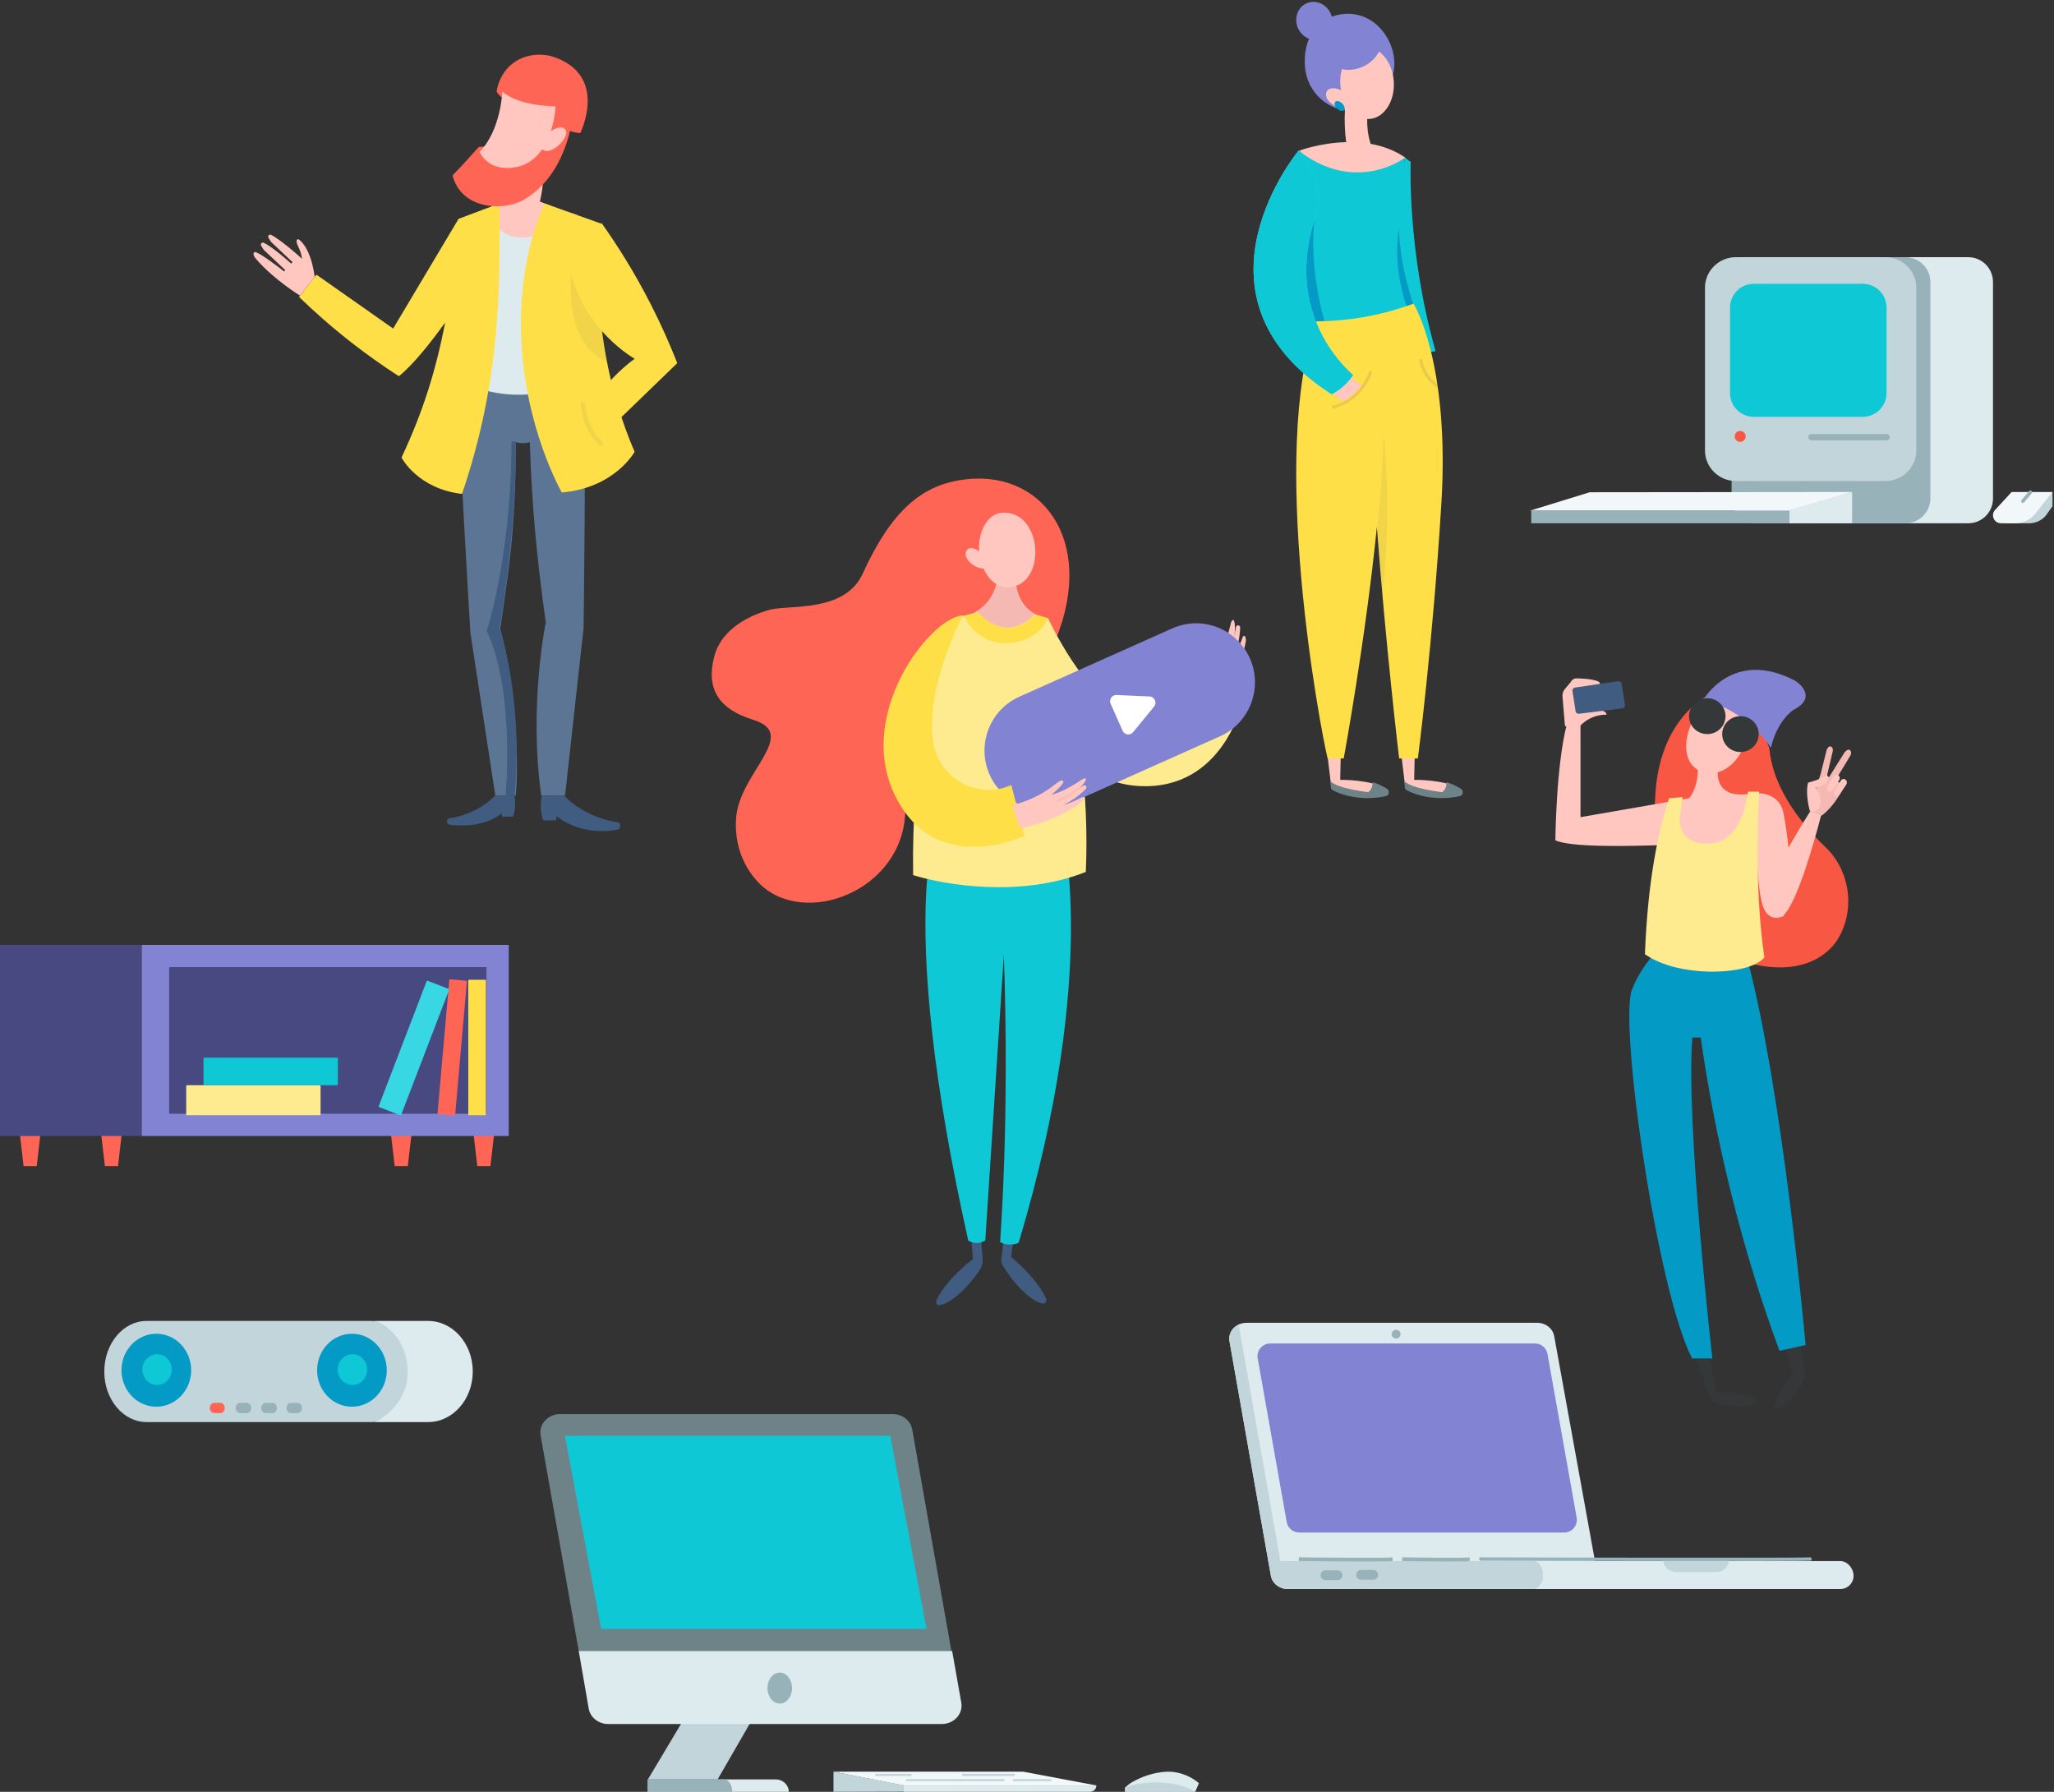<?xml version="1.0" encoding="UTF-8"?>
<svg width="650px" height="567px" viewBox="0 0 650 567" version="1.1" xmlns="http://www.w3.org/2000/svg" xmlns:xlink="http://www.w3.org/1999/xlink">
    <rect x="0" y="0" width="650" height="567" fill="#333333" stroke="none"/>
    <!-- Generator: Sketch 54.1 (76490) - https://sketchapp.com -->
    <title>Group 5</title>
    <desc>Created with Sketch.</desc>
    <g id="Landing-Page" stroke="none" stroke-width="1" fill="none" fill-rule="evenodd">
        <g id="Final" transform="translate(-873, -2656)">
            <g id="#3" transform="translate(0, 2562)">
                <g id="Group-5" transform="translate(873, 78)">
                    <g id="5.-Illustrations-/1.-Characters/Holding-play" transform="translate(212, 134)">
                        <g id="Group" transform="translate(13.23, 33.433)">
                            <path d="M95.971,236.131 L94.762,246.37 C94.762,246.37 102.758,252.717 105.712,259.365 C106.041,260.106 105.703,261.102 105.068,261.074 C102.058,260.947 96.243,256.071 92.01,248.818 C91.7,248.288 91.58,247.667 91.649,247.057 L92.906,236 L95.971,236.131 Z" id="Fill-1" fill="#405C80"></path>
                            <path d="M81.785,236.526 L82.671,246.965 C82.671,246.965 74.397,253.152 71.2,259.809 C70.844,260.552 71.153,261.574 71.794,261.567 C74.743,261.536 80.499,257.054 84.954,250.19 C85.55,249.271 85.822,248.177 85.734,247.085 L84.881,236.492 L81.785,236.526 Z" id="Fill-2" fill="#405C80"></path>
                            <path d="M92.448,150.648 L86.574,241.101 C86.191,241.348 85.28,241.863 84.011,241.898 C82.579,241.938 81.547,241.345 81.17,241.101 C69.846,190.313 66.571,154.331 67.897,130.351 C68.23,124.326 69.192,118.345 70.976,112.582 C71.631,110.465 72.32,108.594 72.928,107.675 C72.928,107.675 79.773,110.424 95.06,110.424 L94.701,115.948 C99.226,115.042 106.46,113.132 110.625,109.642 C110.625,109.642 123.24,154.577 97.2,241.59 C97.046,242.105 95.604,242.431 94.069,242.388 C92.722,242.35 91.732,241.86 91.267,241.59 C91.676,235.259 92.217,226.276 92.563,215.486 C93.079,199.395 93.359,176.847 92.448,150.648 L92.448,150.648 Z" id="Path" fill="#0EC8D6"></path>
                            <path d="M78.457,0.509 C66.432,2.51 56.899,10.059 47.818,30.022 C42.067,42.664 24.264,39.81 18.149,41.574 C9.893,43.953 2.823,48.71 0.823,56.218 C-1.92,66.512 2.199,72.987 13.133,76.345 C27.848,80.867 8.878,93.043 7.737,107.19 C6.756,119.35 13.271,126.702 16.321,129.27 C31.527,142.075 62.675,128.93 61.203,102.828 C60.451,89.484 61.752,80.838 67.21,76.512 C71.688,72.962 77.314,71.267 83.019,71.395 C95.628,71.679 102.826,65.803 108.862,50.979 C121.782,19.24 104.053,-3.751 78.457,0.509 Z" id="Fill-8" fill="#FF6554"></path>
                            <path d="M80.85,43.363 C80.85,43.363 90.411,40.933 90.642,29.008 L96.247,29.008 C96.247,29.008 94.407,41.045 105.35,44.081 L96.538,55.067 L82.884,53.153 L80.85,43.363 Z" id="Fill-9" fill="#F4B9B2"></path>
                            <path d="M153.37,67.098 C153.37,67.098 156.703,62.528 158.369,55.937 C159.062,53.192 159.201,50.362 159.947,50.239 C159.947,50.239 161.356,49.488 160.358,56.043 C160.358,56.043 162.634,53.064 164.358,45.491 C164.358,45.491 165.179,43.588 165.484,45.846 C165.788,48.104 165.339,49.625 165.339,49.625 C165.339,49.625 165.716,48.274 165.893,47.024 C165.987,46.366 166.891,46.227 167.147,46.84 C167.177,46.911 167.205,46.992 167.228,47.083 C167.187,48.378 167.041,49.938 166.67,51.672 C166.311,53.347 165.829,54.784 165.354,55.953 C165.631,55.519 165.913,55.061 166.172,54.567 C166.67,53.62 167.344,52.166 168.052,50.138 C168.052,50.138 168.521,49.204 168.912,50.267 C169.045,50.63 169.079,51.022 169.026,51.405 C168.542,54.869 165.748,63.647 160.209,70.8 L153.37,67.098 Z" id="Fill-10" fill="#FFC7C0"></path>
                            <path d="M163.191,56.196 C163.747,54.845 164.244,53.456 164.69,52.058 C165.137,50.658 165.523,49.239 165.834,47.803 C165.85,47.727 165.924,47.679 165.999,47.695 C166.073,47.71 166.121,47.784 166.108,47.858 C165.829,49.312 165.475,50.751 165.058,52.171 C164.643,53.593 164.179,54.994 163.646,56.384 C163.597,56.511 163.454,56.574 163.328,56.525 C163.201,56.476 163.138,56.333 163.186,56.206 L163.191,56.196 Z" id="Fill-11" fill="#F4B9B2"></path>
                            <path d="M91.61,10.864 C86.776,11.328 84.177,17.689 84.632,23.085 C84.093,22.577 83.314,22.115 82.203,22.003 C80.955,21.877 80.105,23.078 80.429,24.511 C80.687,25.652 82.592,28.256 86.02,28.481 C87.723,32.297 90.81,34.958 94.874,34.323 C106.248,32.546 104.416,9.637 91.61,10.864 Z" id="Fill-16" fill="#FFC7C0"></path>
                            <path d="M117.079,89.741 C118.289,100.068 118.924,111.777 118.388,124.464 C97.841,132.715 73.718,128.588 63.735,125.489 C63.183,90.009 69.182,56.564 79.321,43.536 L84.223,42.283 C84.223,42.283 92.369,52.849 102.263,43.01 L106.443,44.251 C106.443,44.251 106.448,44.263 106.457,44.286 C106.466,44.274 106.475,44.262 106.484,44.25 C106.484,44.25 117.807,69.273 132.46,75.688 C142.722,80.18 152.247,60.56 152.328,60.32 L168.07,70.291 C168.07,70.291 162.105,98.858 135.066,97.288 C127.592,96.854 121.668,93.973 117.079,89.741 L117.079,89.741 Z" id="Path" fill="#FFEB8F"></path>
                            <g id="Button" transform="translate(86.319, 45.804)">
                                <path d="M11.051,23.218 L59.396,1.62 C68.791,-2.577 79.797,1.662 83.98,11.089 C88.162,20.515 83.937,31.559 74.543,35.756 L26.198,57.354 C16.804,61.551 5.797,57.311 1.614,47.885 C-2.568,38.458 1.657,27.415 11.051,23.218 L11.051,23.218 Z" id="Rectangle" fill="#8284D3"></path>
                                <path d="M41.799,22.687 L52.228,23.156 C53.31,23.205 54.147,24.124 54.098,25.209 C54.079,25.634 53.924,26.042 53.654,26.37 L47.023,34.46 C46.335,35.299 45.1,35.42 44.264,34.73 C44.029,34.536 43.842,34.29 43.719,34.011 L39.921,25.452 C39.481,24.46 39.925,23.297 40.914,22.856 C41.192,22.731 41.495,22.674 41.799,22.687 Z" id="Rectangle" fill="#FFFFFF"></path>
                            </g>
                            <path d="M106.33,44.158 C105.335,47.2 101.315,51.861 93.1,52.111 C87.446,52.282 82.121,48.786 79.87,43.435 L84.351,42.283 C84.351,42.283 92.557,52.995 102.524,43.02 L106.33,44.158 Z M79.511,43.267 C79.511,43.267 67.459,65.963 70.1,83.333 C71.81,94.571 83.527,101.523 94.105,97.273 C94.338,97.18 94.572,97.082 94.808,96.979 L98.98,113.051 C98.98,113.051 74.602,124.706 60.977,105.322 C42.192,78.598 68.43,44.003 79.511,43.267 Z" id="Shape" fill="#FFDF48"></path>
                            <path d="M95.06,103.355 C95.06,103.355 100.521,102.282 106.11,98.625 C108.438,97.102 110.419,95.145 111.043,95.556 C111.043,95.556 112.568,95.957 107.488,100.037 C107.488,100.037 111.122,99.405 117.406,95.077 C117.406,95.077 119.268,94.25 117.99,96.09 C116.711,97.929 115.374,98.73 115.374,98.73 C115.374,98.73 116.546,98.003 117.505,97.217 C118.01,96.803 118.761,97.31 118.54,97.925 C118.514,97.997 118.481,98.074 118.438,98.156 C117.548,99.067 116.405,100.098 114.983,101.105 C113.61,102.077 112.305,102.795 111.182,103.323 C111.672,103.194 112.182,103.051 112.699,102.868 C113.69,102.516 115.147,101.915 117.008,100.921 C117.008,100.921 117.97,100.559 117.548,101.592 C117.404,101.944 117.169,102.251 116.875,102.492 C114.223,104.677 106.359,109.16 97.578,110.625 L95.06,103.355 Z" id="Fill-18" fill="#FFC7C0"></path>
                            <path d="M109.414,101.791 C110.713,101.17 111.994,100.48 113.243,99.748 C114.496,99.017 115.716,98.228 116.894,97.376 C116.955,97.331 117.041,97.346 117.085,97.409 C117.128,97.471 117.114,97.558 117.055,97.604 C115.889,98.492 114.679,99.317 113.435,100.084 C112.191,100.853 110.927,101.576 109.619,102.241 C109.5,102.302 109.354,102.251 109.295,102.129 C109.236,102.005 109.285,101.856 109.404,101.796 L109.409,101.793 L109.414,101.791 Z" id="Fill-19" fill="#F4B9B2"></path>
                        </g>
                    </g>
                    <g id="5.-Illustrations-/1.-Characters/Waiting" transform="translate(340, 0)">
                        <g id="Character" transform="translate(56.7, 16.588)">
                            <path d="M17.553,11.677 C16.014,11.095 14.682,9.853 13.984,8.149 C12.711,5.035 14.036,1.564 16.939,0.388 C19.845,-0.784 23.229,0.788 24.502,3.898 C24.608,4.156 24.695,4.416 24.766,4.677 C25.656,4.344 26.614,4.096 27.638,3.941 C39.333,2.169 46.636,14.624 44.019,23.206 C41.767,30.592 38.321,34.224 31.886,34.507 C23.796,34.863 16.801,28.694 16.244,20.344 C16.029,17.159 16.476,14.194 17.553,11.677 Z" id="Combined-Shape" fill="#8284D3"></path>
                            <path d="M37.038,44.932 C40.834,45.605 44.667,46.961 48.15,49.376 L43.081,53.621 C42.88,54.82 41.66,60.436 36.532,59.106 L31.625,63.215 L14.4,47.108 C14.4,47.108 21.016,44.606 29.309,44.39 C28.893,41.274 28.69,37.693 28.933,33.756 C25.652,33.473 23.866,31.75 23.279,30.688 C22.485,29.25 23.032,27.699 24.418,27.444 C25.821,27.193 26.906,27.551 27.668,28.011 C27.564,27.444 27.492,26.862 27.452,26.266 C27.033,19.999 30.481,14.669 35.157,14.36 C39.828,14.056 43.957,18.885 44.372,25.147 C44.791,31.414 41.343,36.744 36.667,37.053 C36.428,37.069 36.19,37.071 35.955,37.06 C35.913,39.035 36.076,41.945 37.038,44.932 Z" id="Combined-Shape" fill="#FFC7C0"></path>
                            <path d="M47.886,49.341 C47.886,49.341 32.427,61.133 14.244,47.075 C14.244,47.075 2.651,85.172 19.471,105.807 C19.471,105.807 40.156,96.512 51.75,98.327 C51.75,98.327 44.93,70.432 47.886,49.341 Z" id="Fill-7" fill="#0EC8D6"></path>
                            <path d="M49.732,50.679 C49.732,50.679 48.521,78.689 57.6,110.498 L52.465,111.635 C52.465,111.635 45.856,95.074 45.9,70.725 C45.915,64.192 46.489,57.011 47.933,49.317 L49.732,50.679 Z" id="Fill-8" fill="#0EC8D6"></path>
                            <path d="M45.965,71.677 C45.97,71.662 45.97,71.648 45.975,71.638 C46.402,84.817 50.85,96.489 50.85,96.489 L48.636,97.188 C48.567,96.976 48.499,96.76 48.43,96.543 C45.764,88.116 44.723,80.419 45.965,71.677 Z M19.881,105.807 C16.517,98.927 11.637,84.152 19.645,66.353 C19.645,66.353 16.36,81.842 23.42,104.334 C21.638,105.043 20.376,105.59 19.881,105.807 Z" id="Combined-Shape" fill="#049AC6"></path>
                            <path d="M22.161,109.842 C22.161,109.842 21.092,108.43 19.8,105.869 C20.291,105.662 21.539,105.139 23.302,104.462 C23.744,105.822 24.225,107.206 24.75,108.613 L22.161,109.842 Z" id="Fill-11" fill="#D0EAEE"></path>
                            <path d="M51.074,234.927 L50.818,246.194 C50.818,246.194 60.3,245.957 65.545,249.109 C65.909,249.327 66.15,249.69 66.15,250.112 C66.15,250.688 65.712,251.167 65.131,251.24 C57.283,252.203 50.882,250.441 48.062,248.983 L46.35,234.927 L51.074,234.927 Z" id="Fill-13" fill="#FFC7C0"></path>
                            <path d="M64.669,251.457 C65.168,251.358 65.643,251.132 65.92,250.705 C66.385,249.988 66.088,249.329 65.539,248.976 C64.095,248.047 62.568,247.389 61.06,246.922 C61.06,246.927 61.218,249 59.675,250.076 C59.675,250.076 49.93,249 47.7,246.583 L47.878,248.514 C47.918,248.941 48.165,249.315 48.541,249.516 C51.69,251.216 57.89,252.807 64.669,251.457 Z" id="Fill-14" fill="#6D8388"></path>
                            <path d="M27.67,234.927 L27.414,246.194 C27.414,246.194 36.898,245.957 42.145,249.109 C42.509,249.327 42.75,249.69 42.75,250.112 C42.75,250.688 42.312,251.167 41.731,251.24 C33.881,252.203 27.478,250.441 24.658,248.983 L22.95,234.927 L27.67,234.927 Z" id="Fill-15" fill="#FFC7C0"></path>
                            <path d="M41.269,251.457 C41.768,251.358 42.243,251.132 42.52,250.705 C42.985,249.988 42.688,249.329 42.139,248.976 C40.7,248.047 39.168,247.389 37.665,246.922 C37.66,246.927 37.818,249 36.275,250.076 C36.275,250.076 26.53,249 24.3,246.583 L24.478,248.514 C24.518,248.941 24.765,249.315 25.14,249.516 C28.29,251.216 34.49,252.807 41.269,251.457 Z" id="Fill-16" fill="#6D8388"></path>
                            <path d="M50.63,95.495 C46.764,96.922 42.159,98.325 36.899,99.37 C30.476,100.645 24.709,101.062 19.932,101.091 C4.639,142.325 21.114,230.037 23.433,239.41 L28.526,239.41 C28.526,239.41 35.328,202.668 39.026,166.113 C41.804,203.807 46.064,239.41 46.064,239.41 L51.989,239.41 C51.989,239.41 56.702,203.434 59.431,158.683 C62.164,113.937 50.63,95.495 50.63,95.495 Z" id="Fill-17" fill="#FFDF48"></path>
                            <path d="M30.05,117.912 C31.425,119.364 32.629,120.301 34.2,121.295 C34.2,121.295 31.773,124.794 28.332,126.43 C28.332,126.43 25.382,124.22 24.3,122.989 C26.218,121.3 28.132,119.606 30.05,117.912 Z" id="Fill-18" fill="#FFC7C0"></path>
                            <path d="M14.234,47.075 C14.234,47.075 -23.942,92.981 24.746,124.188 L31.5,118.133 C31.5,118.133 8.049,99.619 20.163,66.357 C20.163,66.357 22.828,57.044 14.234,47.075 Z" id="Fill-19" fill="#58C8DE"></path>
                            <path d="M14.234,47.075 C14.234,47.075 -23.942,92.981 24.746,124.188 C25.839,123.611 27.228,122.74 28.637,121.449 C29.923,120.27 30.852,119.091 31.5,118.133 C28.276,115.169 21.354,108.11 18.249,96.718 C16.059,88.691 15.737,78.507 20.163,66.357 C20.163,66.357 22.828,57.044 14.234,47.075 Z" id="Fill-20" fill="#0EC8D6"></path>
                            <path d="M23.195,17.818 C25.107,21.497 30.375,22.624 34.961,20.335 C39.546,18.047 41.717,13.212 39.805,9.534 C37.893,5.855 32.625,4.723 28.039,7.011 C23.454,9.3 21.283,14.139 23.195,17.818 Z" id="Fill-21" fill="#8284D3"></path>
                            <g id="Fill-26" opacity="0.07" transform="translate(39.15, 136.293)" fill="#343839">
                                <path d="M0,29.946 C0,29.946 1.574,16.194 2.024,0 C2.024,0 4.805,24.82 1.625,51.11 L0,29.946 Z" id="Fill-22"></path>
                            </g>
                            <g id="Combined-Shape-2" opacity="0.12" transform="translate(24.75, 112.98)" fill="#343839">
                                <path d="M11.77,4.131 C11.854,3.87 12.129,3.728 12.39,3.811 C12.651,3.895 12.794,4.17 12.71,4.431 C12.7,4.46 11.987,6.697 10.122,9.223 C8.261,11.745 5.23,14.567 0.609,15.678 C0.344,15.742 0.078,15.579 0.014,15.314 C-0.05,15.053 0.112,14.788 0.378,14.724 C4.581,13.711 7.376,11.205 9.162,8.865 C10.943,6.53 11.691,4.372 11.765,4.151 L11.77,4.131 Z M27.655,0.567 C27.616,0.302 27.798,0.046 28.063,0.007 C28.334,-0.038 28.585,0.144 28.629,0.415 L28.629,0.424 L28.639,0.464 C28.644,0.498 28.654,0.552 28.669,0.626 C28.698,0.769 28.752,0.985 28.826,1.245 C28.974,1.776 29.22,2.514 29.604,3.335 C30.381,4.976 31.72,6.938 33.959,8.265 C34.195,8.403 34.269,8.707 34.131,8.938 C33.993,9.174 33.688,9.248 33.457,9.11 C30.991,7.65 29.545,5.512 28.718,3.752 C27.886,1.993 27.66,0.601 27.655,0.567 Z" id="Combined-Shape"></path>
                            </g>
                            <path d="M25.951,31.539 C26.463,31.163 27.449,31.491 28.152,32.27 C28.855,33.051 29.01,33.989 28.499,34.366 C27.987,34.742 27.001,34.414 26.298,33.634 C25.595,32.854 25.44,31.916 25.951,31.539 Z" id="Fill-25" fill="#049AC6"></path>
                        </g>
                    </g>
                    <g id="5.-Illustrations-/1.-Characters/Welcoming" transform="translate(80, 10)">
                        <g id="Character" transform="translate(0, 23.313)">
                            <path d="M65.048,103.117 C64.677,114.821 68.866,182.982 68.866,182.982 L76.755,234.478 L83.203,234.478 C84.298,223.237 83.203,199.249 78.29,181.668 C78.29,181.668 80.952,164.547 81.824,155.051 C82.893,143.413 83.273,132.541 83.21,122.587 C83.713,122.746 84.425,122.912 85.287,122.929 C86.294,122.95 87.116,122.759 87.662,122.587 C88.308,142.552 89.745,158.292 92.713,179.651 C92.713,179.651 87.266,205.821 91.286,234.478 L98.815,234.478 L104.67,181.504 C104.67,181.504 105.581,118.794 104.67,103.117 C91.463,103.117 78.255,103.117 65.048,103.117 Z" id="Fill-26" fill="#5C7594"></path>
                            <path d="M71.852,49.548 C69.78,56.618 67.845,64.93 66.567,74.321 C65.095,85.141 64.842,94.86 65.129,103.053 C68.682,104.786 74.697,107.266 82.491,107.566 C89.275,107.828 96.855,106.585 104.625,103.053 C104.625,103.053 99.312,76.807 102.495,50.645 L90.117,47.075 L81.818,47.075 L71.852,49.548 Z" id="Fill-27" fill="#DDEBEF"></path>
                            <path d="M83.806,46.463 C84.965,41.983 84.963,37.598 84.967,37.584 L92.041,34.522 C92.041,39.528 91.703,43.287 90.632,47.282 C92.773,48.246 94.194,49.847 94.272,51.711 C94.404,54.886 90.584,57.623 85.739,57.823 C80.895,58.024 76.86,55.612 76.728,52.436 C76.61,49.587 79.675,47.09 83.806,46.463 Z" id="Combined-Shape" fill="#FFC7C0"></path>
                            <polygon id="Fill-29" fill="#FFC7C0" points="78.174 47.185 83.876 45.282 93.505 49.26 94.275 47.829 89.234 45.807 78.075 54.697"></polygon>
                            <path d="M92.375,47.075 L110.419,53.523 C110.419,53.523 104.499,87.602 120.825,125.662 C120.825,125.662 114.587,137.072 97.806,138.535 C97.806,138.535 85.885,118.084 84.884,88.622 C84.314,71.801 87.935,56.372 92.375,47.075 Z" id="Fill-30" fill="#FFDF48"></path>
                            <path d="M112.275,97.288 C112.274,97.288 112.274,97.288 112.273,97.288 C111.453,92.88 110.873,88.675 110.475,84.735 L110.475,84.735 C110.874,88.674 111.455,92.882 112.275,97.288 Z" id="Fill-31" fill="#EFEDDA"></path>
                            <g id="Fill-46" opacity="0.07" transform="translate(100.575, 68.595)" fill="#343839">
                                <path d="M11.7,28.693 C-2.915,22.791 0.3,0 0.3,0 L9.814,16.084 C10.232,20.041 10.84,24.265 11.7,28.693 Z" id="Fill-32"></path>
                            </g>
                            <path d="M110.436,53.352 C115.544,60.564 120.879,69.066 125.899,78.885 C129.248,85.435 132.021,91.718 134.325,97.594 C126.087,105.562 117.848,113.53 109.61,121.498 L104.984,114.483 C104.984,114.483 110.271,103.994 120.844,96.201 C120.844,96.201 104.921,87.425 100.575,68.327 C100.575,68.327 101.458,56.273 110.436,53.352 Z" id="Fill-33" fill="#FFDF48"></path>
                            <path d="M60.859,84.754 C56.297,91.121 50.597,98.277 46.225,101.728 C41.498,98.684 36.505,95.192 31.369,91.194 C25.021,86.253 19.457,81.32 14.625,76.636 L20.133,69.597 L44.418,86.654 L65.113,51.938 L78.037,47.075 C78.063,69.957 79.24,100.77 66.201,138.983 C52.086,137.35 47.059,127.468 47.059,127.468 C53.856,113.083 58.043,99.541 60.859,84.754 Z" id="Combined-Shape" fill="#FFDF48"></path>
                            <path d="M100.403,24.095 C98.761,30.814 94.877,40.638 85.799,45.877 C79.025,49.787 65.782,48.764 63.225,38.159 C65.49,35.967 71.497,29.2 71.497,29.2 L91.404,27.355 C92.525,24.978 93.934,21.467 94.72,17.496 C86.827,18.468 78.592,14.696 77.162,11.637 C77.314,10.585 78.089,6.034 82.193,2.812 C87.568,-1.408 93.981,0.32 94.643,0.51 C112.872,6.265 103.635,24.778 103.635,24.778 C103.635,24.778 102.125,24.835 100.403,24.095 Z" id="Combined-Shape" fill="#FF6554"></path>
                            <path d="M94.319,24.183 C94.322,24.181 94.325,24.179 94.327,24.178 C94.327,24.178 97.672,21.787 99.012,23.824 C100.351,25.86 95.051,31.55 92.173,30.281 C92.173,30.281 91.871,30.178 91.598,29.891 C89.728,32.631 87.031,34.896 83.147,35.61 C74.388,37.219 71.775,30.747 71.775,30.747 C78.502,23.917 78.98,11.657 78.98,11.657 C84.256,16.391 95.813,16.344 95.813,16.344 C95.813,16.344 95.672,20.022 94.319,24.183 Z" id="Combined-Shape" fill="#FFC7C0"></path>
                            <path d="M82.326,241.114 L78.796,241.114 L78.796,239.972 C78.796,239.972 74.135,244.895 62.479,243.709 C61.9,243.65 61.425,243.224 61.425,242.635 C61.425,242.169 61.7,241.657 62.16,241.615 C65.309,241.328 72.225,239.186 76.607,234.478 L82.745,234.478 C82.745,234.478 83.598,237.831 82.326,241.114 Z" id="Fill-41" fill="#405C80"></path>
                            <path d="M91.94,242.262 L96.059,242.262 L96.059,240.922 C96.059,240.922 103.185,247.283 115.096,245.306 C115.766,245.194 116.325,244.737 116.325,244.046 C116.325,243.499 116.005,242.899 115.468,242.85 C111.794,242.513 103.725,240 98.613,234.478 L91.451,234.478 C91.451,234.478 90.457,238.412 91.94,242.262 Z" id="Fill-42" fill="#405C80"></path>
                            <path d="M14.597,58.452 C14.597,58.452 13.649,58.101 13.886,59.389 C14.09,60.493 15.279,61.946 15.564,64.554 C10.166,59.718 6.866,57.503 5.774,56.998 C5.25,56.757 4.688,57.288 4.915,57.814 C5.235,58.555 5.946,59.389 5.946,59.389 L12.564,65.624 L12.141,66.094 C7.017,61.525 4.537,60.012 3.463,59.515 C2.939,59.273 2.376,59.805 2.603,60.331 C2.924,61.071 3.635,61.905 3.635,61.905 L10.275,68.162 L9.9,68.578 C9.9,68.578 1.245,61.73 0.455,62.51 C-0.335,63.291 1.166,64.774 1.166,64.774 C6.776,71.251 14.917,76.217 14.917,76.217 C16.47,74.257 18.022,72.298 19.575,70.339 C19.575,70.339 18.745,61.73 14.597,58.452 Z" id="Fill-43" fill="#FFC7C0"></path>
                            <g id="Fill-47" opacity="0.07" transform="translate(103.725, 109.842)" fill="#343839">
                                <path d="M6.461,13.898 C6.292,13.898 6.122,13.841 5.983,13.724 C0.38,8.99 0.014,1.097 0.001,0.764 C-0.015,0.358 0.303,0.016 0.71,0 C1.115,-0.014 1.461,0.301 1.478,0.706 C1.48,0.782 1.841,8.294 6.939,12.602 C7.25,12.865 7.288,13.329 7.024,13.639 C6.878,13.81 6.67,13.898 6.461,13.898 Z" id="Fill-44"></path>
                            </g>
                            <path d="M83.106,122.395 C83.106,122.395 84.087,144.998 78.099,181.577 C78.099,181.577 85.723,203.468 82.813,234.478 L80.018,234.478 C80.018,234.478 83.099,201.593 74.025,182.336 C74.025,182.336 81.843,158.635 81.843,122.395 L83.106,122.395 Z" id="Fill-45" fill="#405C80"></path>
                        </g>
                    </g>
                    <g id="5.-Illustrations-/1.-Characters/Selfie" transform="translate(449, 193)">
                        <g id="Character" transform="translate(42.975, 34.97)">
                            <path d="M49.544,7.622 C49.544,7.622 23.564,17.952 34.345,64.481 C38.084,80.622 51.915,92.77 68.6,94.038 C69.01,94.069 69.424,94.094 69.843,94.114 C76.576,94.432 83.321,92.664 88,87.378 C89.339,85.865 90.582,83.784 91.506,81.269 C94.739,72.467 92.291,62.374 85.753,56.135 C79.305,49.981 69.079,38.243 67.952,24.833 C67.952,24.833 62.48,8.165 49.544,7.622 Z" id="Fill-1" fill="#F85843"></path>
                            <path d="M72.941,213.444 L75.228,222.531 C75.228,222.531 71.138,227.639 69.573,232.812 C69.399,233.389 69.721,234.098 70.171,234.025 C72.386,233.666 77.014,229.386 79.425,223.321 L77.396,212.51 L72.941,213.444 Z" id="Fill-2" fill="#343839"></path>
                            <path d="M48.856,216.993 L51.123,228.517 C51.123,228.517 58.659,228.301 63.502,230.649 C64.042,230.911 64.328,231.633 63.958,231.919 C62.138,233.328 55.783,233.87 49.699,231.547 L44.325,217.392 L48.856,216.993 Z" id="Fill-3" fill="#343839"></path>
                            <path d="M36.951,84.735 C36.951,84.735 28.734,90.54 24.493,101.094 C20.252,111.648 32.356,196.255 43.489,217.89 L49.91,217.89 C49.91,217.89 41.457,143.724 43.577,116.34 L46.228,116.34 C48.38,131.451 51.458,147.999 55.859,165.648 C60.557,184.487 65.567,200.351 71.151,215.474 L79.425,213.668 C79.425,213.668 72.337,134.426 61.011,91.596 C61.011,91.596 48.614,92.123 36.951,84.735 Z" id="Fill-4" fill="#049AC6"></path>
                            <path d="M73.989,56.256 C77.462,50.151 80.969,44.624 80.969,44.624 L84.375,45.825 C84.375,45.825 77.778,72.168 72.712,77.343 C72.639,77.529 72.563,77.711 72.484,77.889 C72.484,77.889 67.836,80.443 65.894,74.734 C64.618,70.984 64.139,63.09 63.961,58.113 L63.083,69.246 L35.554,67.835 L37.449,55.304 C22.126,55.955 4.943,56.118 0.225,53.944 C0.225,53.944 0.451,29.869 3.917,17.037 L8.181,17.037 L8.181,46.603 C8.181,46.603 36.221,41.775 42.62,40.585 C42.62,40.585 45.687,37.012 45.287,30.398 L51.815,30.398 C51.815,30.398 49.286,40.981 61.507,39.261 C61.507,39.261 70.884,37.145 72.484,45.612 C73.028,48.493 73.604,52.248 73.989,56.256 Z" id="Combined-Shape" fill="#FFC7C0"></path>
                            <path d="M36.22,40.628 C32.826,50.813 29.433,66.788 28.575,89.973 C39.268,97.624 62.089,96.722 66.375,90.948 C62.844,67.613 64.721,38.557 64.721,38.557 L61.171,38.557 C61.171,38.557 59.899,54.641 48.686,55.056 C46.51,55.137 44.808,54.757 43.486,54.106 C40.941,52.851 39.432,50.191 39.563,47.394 L40.473,40.271 L36.22,40.628 Z" id="Fill-6" fill="#FFEB8F"></path>
                            <path d="M43.446,16.692 C40.627,22.546 40.633,30.186 46.687,32.285 C51.293,33.881 56.606,31.087 59.424,25.233 C62.244,19.38 61.111,13.047 56.895,11.087 C52.679,9.128 46.265,10.839 43.446,16.692 Z" id="Fill-7" fill="#FFC7C0"></path>
                            <path d="M47.025,9.535 C47.025,9.535 56.181,-6.796 75.802,3.288 C77.613,4.219 83.12,8.825 75.506,12.722 C75.506,12.722 70.503,15.853 68.423,24.658 C68.423,24.658 61.273,12.978 47.025,9.535 Z" id="Fill-8" fill="#8284D3"></path>
                            <path d="M53.025,20.324 C53.025,17.188 55.611,14.646 58.8,14.646 C61.989,14.646 64.575,17.188 64.575,20.324 C64.575,23.461 61.989,26.003 58.8,26.003 C55.611,26.003 53.025,23.461 53.025,20.324 Z M42.525,14.646 C42.525,11.51 45.111,8.967 48.3,8.967 C51.489,8.967 54.075,11.51 54.075,14.646 C54.075,17.782 51.489,20.324 48.3,20.324 C45.111,20.324 42.525,17.782 42.525,14.646 Z" id="Combined-Shape" fill="#343839"></path>
                            <path d="M88.814,34.988 L91.725,36.561 C88.389,43.725 84.388,46.178 84.388,46.178 L81.225,44.801 C81.718,40.022 83.434,35.046 84.094,33.264 L86.076,25.354 C86.076,25.354 86.599,23.939 87.436,24.256 C87.436,24.256 88.272,24.572 87.993,25.826 L86.165,33.557 L86.854,33.929 L91.763,26.085 C91.763,26.085 92.774,24.801 93.499,25.43 C93.499,25.43 94.224,26.057 93.512,27.262 L88.814,34.988 Z" id="Combined-Shape" fill="#F4B9B2"></path>
                            <path d="M88.299,37.704 C88.299,37.704 87.294,38.997 86.533,38.398 C86.533,38.398 85.771,37.799 86.471,36.593 L88.193,33.709 C88.501,33.192 89.172,33.022 89.691,33.33 C90.215,33.641 90.382,34.319 90.064,34.836 L88.299,37.704 Z" id="Fill-15" fill="#FFC7C0"></path>
                            <path d="M90.414,39.125 C90.414,39.125 89.376,40.378 88.704,39.701 C88.704,39.701 88.031,39.024 88.776,37.836 L90.602,35 C90.93,34.49 91.573,34.369 92.038,34.727 C92.508,35.089 92.616,35.799 92.279,36.308 L90.414,39.125 Z" id="Fill-16" fill="#FFC7C0"></path>
                            <path d="M80.762,44.621 C80.762,44.621 79.202,39.252 80.22,35.678 C80.22,35.678 84.513,34.687 86.053,33.177 C86.053,33.177 87.34,34.427 86.053,35.588 C84.766,36.751 82.536,37.286 82.536,37.286 C82.536,37.286 84.821,40.572 84.006,42.825 C83.987,42.935 83.772,44.091 82.707,44.611 C81.766,45.073 80.89,44.681 80.762,44.621 Z" id="Fill-17" fill="#FFC7C0"></path>
                            <path d="M8.167,5.764 L9.192,13.219 L8.945,13.469 C10.48,12.879 12.072,12.505 13.322,12.596 C16.685,12.841 16.42,14.197 16.42,14.197 C16.42,14.197 11.719,13.824 8.036,17.755 C8.036,17.755 7.163,18.868 5.895,18.829 C5.895,18.829 4.046,18.91 3.599,17.775 L3.26,17.789 L2.486,8.41 C2.416,7.558 2.689,6.71 3.245,6.053 L5.128,3.829 C5.288,3.363 5.734,2.943 6.569,2.69 C6.569,2.69 11.589,2.66 13.848,3.685 C14.582,4.018 14.508,5.067 13.731,5.307 C12.774,5.603 11.077,5.943 8.167,5.764 Z" id="Combined-Shape" fill="#FFC7C0"></path>
                            <path d="M21.217,4.374 L22.264,11.117 C22.345,11.637 21.959,12.123 21.41,12.191 L7.713,13.89 C7.186,13.956 6.705,13.609 6.628,13.109 L5.636,6.665 C5.557,6.153 5.93,5.674 6.467,5.595 L17.898,3.921 L20.109,3.598 C20.643,3.52 21.138,3.866 21.217,4.374 Z" id="Fill-19" fill="#405C80"></path>
                        </g>
                    </g>
                    <g id="5.-Illustrations-/2.-Items/Cabinets-/-Shelf" transform="translate(0, 315)">
                        <g id="Shelf">
                            <path d="M35.27,52.189 L39.42,52.189 L37.345,70 L35.27,70 L33.196,70 L31.121,52.189 L35.27,52.189 Z M9.544,52.189 L13.693,52.189 L11.619,70 L9.544,70 L7.469,70 L5.394,52.189 L9.544,52.189 Z M153.116,52.189 L157.265,52.189 L155.191,70 L153.116,70 L151.041,70 L148.966,52.189 L153.116,52.189 Z M126.974,52.189 L131.124,52.189 L129.049,70 L126.974,70 L124.899,70 L122.825,52.189 L126.974,52.189 Z" id="Legs" fill="#FF6554"></path>
                            <polygon fill="#8284D3" points="44.814 60.473 161 60.473 161 0 44.814 0"></polygon>
                            <polygon fill="#484981" points="0 60.473 44.814 60.473 44.814 0 0 0"></polygon>
                            <polygon fill="#484981" points="53.528 53.432 153.946 53.432 153.946 7.041 53.528 7.041"></polygon>
                            <g id="Books" transform="translate(58.923, 10.769)">
                                <path d="M42.179,43.124 L0.345,43.124 C0.156,43.124 0.003,42.97 0.003,42.779 L0.003,33.976 C0.003,33.785 0.156,33.631 0.345,33.631 L42.179,33.631 C42.369,33.631 42.522,33.785 42.522,33.976 L42.522,42.779 C42.522,42.97 42.369,43.124 42.179,43.124" id="Book" fill="#FFEB8F"></path>
                                <path d="M89.268,42.836 L89.268,0.555 C89.268,0.396 89.396,0.267 89.554,0.267 L94.577,0.267 C94.735,0.267 94.863,0.396 94.863,0.555 L94.863,42.836 C94.863,42.996 94.735,43.124 94.577,43.124 L89.554,43.124 C89.396,43.124 89.268,42.996 89.268,42.836" id="Book" fill="#FFDF48"></path>
                                <path d="M79.543,42.504 L83.248,0.388 C83.261,0.23 83.4,0.113 83.558,0.127 L88.561,0.574 C88.718,0.588 88.834,0.728 88.821,0.886 L85.116,43.003 C85.102,43.161 84.963,43.279 84.806,43.264 L79.803,42.817 C79.645,42.803 79.529,42.663 79.543,42.504" id="Book" fill="#FF6554"></path>
                                <path d="M60.948,40.205 L76.068,0.766 C76.125,0.618 76.29,0.543 76.438,0.601 L83.001,3.157 C83.148,3.215 83.222,3.382 83.165,3.531 L68.045,42.969 C67.988,43.118 67.822,43.192 67.675,43.134 L61.111,40.578 C60.964,40.52 60.891,40.354 60.948,40.205" id="Book" fill="#37D7E3"></path>
                                <path d="M5.766,24.916 L47.713,24.916 C47.871,24.916 47.999,25.045 47.999,25.204 L47.999,33.342 C47.999,33.502 47.871,33.631 47.713,33.631 L5.766,33.631 C5.608,33.631 5.48,33.502 5.48,33.342 L5.48,25.204 C5.48,25.045 5.608,24.916 5.766,24.916" id="Book" fill="#0EC8D6"></path>
                            </g>
                        </g>
                    </g>
                    <g id="5.-Illustrations-/2.-Items/Tech-/-iMac,-Mouse,-Keyboard" transform="translate(171, 462)">
                        <g id="iMac" transform="translate(0, 1.47)">
                            <polygon id="Leg" fill="#C2D5DA" points="66.244 98.018 56.101 115.588 34.032 115.588 44.531 98.018"></polygon>
                            <path d="M78.616,119.53 L33.996,119.53 L33.996,115.611 L74.48,115.611 C76.764,115.611 78.616,117.366 78.616,119.53" id="Leg" fill="#DDEBEF"></path>
                            <path d="M60.707,119.53 L33.996,119.53 L33.996,115.611 L58.231,115.611 C59.598,115.611 60.707,117.366 60.707,119.53" id="Leg" fill="#97B2B8"></path>
                            <path d="M12.141,74.951 L0.081,6.746 C-0.532,3.208 2.403,0 6.254,0 L111.506,0 C114.567,0 117.178,2.063 117.675,4.874 L130.073,74.951 L12.141,74.951 Z" id="Path" fill="#6D8388"></path>
                            <polygon id="Rectangle" fill="#0EC8D6" points="7.77 6.858 110.73 6.858 122.196 67.972 19.237 67.972"></polygon>
                            <path d="M133.205,91.314 L130.311,74.951 L12.141,74.951 L15.303,93.187 C15.791,96.006 18.406,98.079 21.475,98.079 L127.036,98.079 C130.894,98.079 133.832,94.858 133.205,91.314" id="Allum" fill="#DDEBEF"></path>
                            <ellipse id="Oval" fill="#97B2B8" cx="75.762" cy="86.709" rx="3.885" ry="4.899"></ellipse>
                        </g>
                        <g id="Keyboard" transform="translate(92.76, 114.632)">
                            <path d="M81.175,6.368 L22.23,6.368 L22.23,4.357 L83.196,4.357 C83.196,5.468 82.291,6.368 81.175,6.368" fill="#DDEBEF"></path>
                            <polygon fill="#C2D5DA" points="22.23 4.318 0 0 0 6.368 22.23 6.31"></polygon>
                            <polygon fill="#F2F8F9" points="60.018 0 83.196 4.357 22.292 4.357 0 0"></polygon>
                            <path d="M57.06,3.017 C56.874,3.017 56.724,2.863 56.724,2.673 C56.724,2.484 56.874,2.33 57.06,2.33 L68.713,2.33 C68.899,2.33 69.049,2.484 69.049,2.673 C69.049,2.863 68.899,3.017 68.713,3.017 L57.06,3.017 Z M23.221,3.017 C23.035,3.017 22.885,2.863 22.885,2.673 C22.885,2.484 23.035,2.33 23.221,2.33 L53.811,2.33 C53.996,2.33 54.147,2.484 54.147,2.673 C54.147,2.863 53.996,3.017 53.811,3.017 L23.221,3.017 Z M40.981,1.357 C40.795,1.357 40.644,1.203 40.644,1.014 C40.644,0.824 40.795,0.67 40.981,0.67 L57.06,0.67 C57.246,0.67 57.396,0.824 57.396,1.014 C57.396,1.203 57.246,1.357 57.06,1.357 L40.981,1.357 Z M13.472,1.357 C13.287,1.357 13.136,1.203 13.136,1.014 C13.136,0.824 13.287,0.67 13.472,0.67 L24.453,0.67 C24.639,0.67 24.79,0.824 24.79,1.014 C24.79,1.203 24.639,1.357 24.453,1.357 L13.472,1.357 Z" fill="#C2D5DA"></path>
                        </g>
                        <g id="Mouse" transform="translate(185.035, 114.632)">
                            <path d="M22.153,6.361 C22.166,6.536 23.372,3.643 23.372,3.643 C20.979,1.542 17.075,-0.246 12.811,0.028 C9.05,0.27 5.419,1.477 2.15,3.36 C1.305,3.847 0.522,4.538 0,5.019 L0,6.361 L22.153,6.361 Z" fill="#DDEBEF"></path>
                            <path d="M0,6.368 L0,5.026 C0,5.026 3.722,3.474 9.058,3.4 C18.222,3.274 22.097,6.368 22.097,6.368 L0,6.368 Z" fill="#C2D5DA"></path>
                        </g>
                    </g>
                    <g id="5.-Illustrations-/2.-Items/Tech-/-Laptop" transform="translate(389, 434)">
                        <path d="M115.738,75.986 L102.828,4.772 C102.393,2.359 100.112,0.589 97.437,0.589 L5.464,0.589 C2.1,0.589 -0.465,3.342 0.071,6.379 L13.179,80.65 C13.607,83.07 15.892,84.848 18.573,84.848 L193.329,84.848 C195.673,84.848 197.573,82.966 197.573,80.644 C197.573,78.322 195.673,75.986 193.329,75.986 L115.738,75.986 Z" id="Laptop" fill="#DDEBEF"></path>
                        <path d="M12.939,7.134 L96.77,7.134 C98.709,7.134 100.368,8.524 100.708,10.432 L109.946,62.245 C110.334,64.42 108.885,66.498 106.71,66.885 C106.478,66.927 106.243,66.947 106.008,66.947 L22.127,66.947 C20.188,66.947 18.527,65.556 18.189,63.646 L9,11.832 C8.615,9.657 10.065,7.581 12.241,7.195 C12.471,7.154 12.705,7.134 12.939,7.134 Z" id="Screen" fill="#8284D3"></path>
                        <path d="M54.218,4.189 C54.218,4.961 53.586,5.588 52.806,5.588 C52.026,5.588 51.394,4.961 51.394,4.189 C51.394,3.416 52.026,2.79 52.806,2.79 C53.586,2.79 54.218,3.416 54.218,4.189" id="Laptop" fill="#97B2B8"></path>
                        <path d="M18.498,84.822 L18.574,84.848 C18.113,84.848 17.665,84.792 17.235,84.693 C16.98,84.634 16.733,84.559 16.494,84.468 C16.484,84.464 16.473,84.46 16.464,84.457 C15.992,84.276 15.553,84.037 15.158,83.746 C15.146,83.738 15.134,83.73 15.122,83.722 C14.933,83.581 14.756,83.429 14.589,83.266 C14.57,83.247 14.551,83.227 14.531,83.208 C14.207,82.882 13.93,82.516 13.707,82.116 C13.69,82.085 13.671,82.053 13.654,82.021 C13.553,81.83 13.465,81.631 13.391,81.426 C13.377,81.387 13.365,81.347 13.351,81.308 C13.28,81.094 13.219,80.876 13.179,80.65 L13.126,80.345 L0.071,6.379 C-0.321,4.157 0.95,2.092 2.976,1.142 L16.192,75.986 L96.854,75.986 C98.277,76.614 99.297,78.287 99.297,80.259 C99.297,80.308 99.297,80.356 99.295,80.404 C99.297,80.452 99.297,80.5 99.297,80.549 C99.297,82.521 98.277,84.194 96.854,84.822 L18.498,84.822 L18.498,84.822 Z" id="Laptop" fill="#C2D5DA"></path>
                        <path d="M45.584,81.893 L41.711,81.893 C40.871,81.893 40.191,81.219 40.191,80.388 L40.191,80.301 C40.191,79.469 40.871,78.795 41.711,78.795 L45.584,78.795 C46.423,78.795 47.103,79.469 47.103,80.301 L47.103,80.388 C47.103,81.219 46.423,81.893 45.584,81.893" id="Laptop" fill="#97B2B8"></path>
                        <path d="M34.299,82.025 L30.427,82.025 C29.587,82.025 28.907,81.351 28.907,80.519 L28.907,80.433 C28.907,79.601 29.587,78.927 30.427,78.927 L34.299,78.927 C35.139,78.927 35.819,79.601 35.819,80.433 L35.819,80.519 C35.819,81.351 35.139,82.025 34.299,82.025" id="Laptop" fill="#97B2B8"></path>
                        <path d="M141.329,79.451 L154.168,79.451 C156.365,79.451 158.146,77.686 158.146,75.51 L158.146,75.397 L137.351,75.397 L137.351,75.51 C137.351,77.686 139.132,79.451 141.329,79.451" id="Laptop" fill="#C2D5DA"></path>
                        <path d="M51.614,74.81 C51.673,74.783 51.724,75.023 51.729,75.347 C51.734,75.671 51.691,75.957 51.632,75.984 C51.355,76.115 45.892,76.143 36.87,76.098 C34.57,76.087 32.129,76.071 29.62,76.052 C27.737,76.038 25.925,76.022 24.249,76.007 C23.663,76.001 23.135,75.996 22.675,75.992 C22.514,75.99 22.42,75.989 22.253,75.988 C22.131,75.987 22.131,75.987 22.106,75.986 C22.047,75.986 22,75.722 22,75.396 C22,75.071 22.048,74.808 22.107,74.808 C22.132,74.809 22.132,74.809 22.253,74.81 C22.42,74.811 22.514,74.812 22.675,74.814 C23.136,74.818 23.663,74.823 24.25,74.829 C25.925,74.844 27.737,74.859 29.62,74.874 C32.129,74.893 34.57,74.909 36.87,74.92 C45.824,74.964 51.348,74.936 51.614,74.81 Z M76.025,74.81 C76.067,74.783 76.104,75.023 76.108,75.347 C76.111,75.671 76.08,75.957 76.038,75.984 C75.839,76.115 71.905,76.143 65.409,76.098 C63.753,76.087 61.995,76.071 60.189,76.052 C58.833,76.038 57.529,76.022 56.322,76.007 C55.9,76.001 55.52,75.996 55.189,75.992 C55.073,75.99 55.005,75.989 54.885,75.988 C54.797,75.987 54.797,75.987 54.779,75.986 C54.737,75.986 54.703,75.722 54.703,75.396 C54.703,75.071 54.737,74.808 54.78,74.808 C54.798,74.809 54.798,74.809 54.885,74.81 C55.005,74.811 55.073,74.812 55.189,74.814 C55.52,74.818 55.9,74.823 56.322,74.829 C57.529,74.844 58.833,74.859 60.189,74.874 C61.996,74.893 63.753,74.909 65.409,74.92 C71.856,74.964 75.833,74.936 76.025,74.81 Z M183.915,74.81 C184.123,74.785 184.305,75.002 184.323,75.293 C184.341,75.585 184.187,75.841 183.979,75.866 C182.999,75.983 163.659,76.009 131.721,75.969 C123.579,75.958 114.937,75.944 106.054,75.927 C99.39,75.914 92.975,75.9 87.043,75.886 C84.967,75.882 83.1,75.877 81.471,75.873 C80.901,75.872 80.568,75.871 79.975,75.869 C79.546,75.868 79.546,75.868 79.457,75.868 C79.249,75.867 79.081,75.63 79.081,75.337 C79.081,75.044 79.251,74.808 79.459,74.808 C79.548,74.808 79.548,74.808 79.977,74.81 C80.569,74.811 80.902,74.812 81.472,74.813 C83.101,74.817 84.969,74.822 87.045,74.827 C92.976,74.841 99.391,74.854 106.055,74.867 C114.938,74.884 123.58,74.899 131.721,74.909 C163.416,74.949 182.972,74.923 183.915,74.81 Z" id="Laptop" fill="#97B2B8"></path>
                    </g>
                    <g id="5.-Illustrations-/2.-Items/Tech-/-Laptop-Back" transform="translate(482, 85)">
                        <g id="Macintosh-2" transform="translate(2.068, 12.383)">
                            <g id="Macintosh">
                                <path d="M138.794,84.204 L92.539,84.204 C88.214,84.204 84.706,80.692 84.706,76.359 L84.706,7.845 C84.706,3.513 88.214,0 92.539,0 L138.794,0 C143.12,0 146.626,3.513 146.626,7.845 L146.626,76.359 C146.626,80.692 143.12,84.204 138.794,84.204" id="Fill-3" fill="#DDEBEF"></path>
                                <path d="M118.854,84.204 L71.86,84.204 C67.465,84.204 63.901,80.692 63.901,76.359 L63.901,7.845 C63.901,3.513 67.465,0 71.86,0 L118.854,0 C123.249,0 126.812,3.513 126.812,7.845 L126.812,76.359 C126.812,80.692 123.249,84.204 118.854,84.204" id="Fill-3" fill="#97B2B8"></path>
                                <path d="M112.595,70.831 L65.239,70.831 C59.849,70.831 55.48,66.488 55.48,61.13 L55.48,9.7 C55.48,4.343 59.849,0 65.239,0 L112.595,0 C117.985,0 122.354,4.343 122.354,9.7 L122.354,61.13 C122.354,66.488 117.985,70.831 112.595,70.831" id="Fill-6" fill="#C2D5DA"></path>
                                <path d="M105.408,50.523 L70.94,50.523 C66.779,50.523 63.406,47.153 63.406,42.998 L63.406,15.945 C63.406,11.789 66.779,8.42 70.94,8.42 L105.408,8.42 C109.569,8.42 112.942,11.789 112.942,15.945 L112.942,42.998 C112.942,47.153 109.569,50.523 105.408,50.523" id="Fill-8" fill="#0EC8D6"></path>
                                <path d="M112.979,57.952 L89.128,57.952 C88.601,57.952 88.174,57.54 88.174,57.032 L88.174,56.892 C88.174,56.383 88.601,55.971 89.128,55.971 L112.979,55.971 C113.506,55.971 113.933,56.383 113.933,56.892 L113.933,57.032 C113.933,57.54 113.506,57.952 112.979,57.952" id="Fill-15" fill="#97B2B8"></path>
                                <ellipse id="Oval" fill="#F85843" cx="66.626" cy="56.714" rx="1.734" ry="1.734"></ellipse>
                                <g id="Keyboard" transform="translate(0, 74.298)">
                                    <polygon id="Fill-10" fill="#F2F8F9" points="19.008 0.087 102.044 0 82.13 5.944 0 5.944"></polygon>
                                    <polygon id="Fill-12" fill="#97B2B8" points="0.495 9.906 82.23 9.906 82.23 5.944 0.495 5.944"></polygon>
                                    <polygon id="Fill-14" fill="#DDEBEF" points="82.23 9.906 82.23 5.645 102.044 0 102.044 9.906"></polygon>
                                </g>
                                <g id="Mouse" transform="translate(146.626, 73.803)">
                                    <path d="M18.824,0.495 L18.824,5.01 L16.741,7.938 C15.436,9.499 13.501,10.402 11.46,10.402 L3.963,10.402 L3.963,6.635 L18.824,0.495 Z" id="Fill-16" fill="#C2D5DA"></path>
                                    <path d="M5.909,0.495 C5.909,0.495 3.157,3.476 0.673,6.167 C-0.817,7.782 0.329,10.398 2.528,10.398 L6.91,10.398 C6.91,10.398 10.658,10.62 13.272,7.5 L18.824,0.495 L5.909,0.495 Z" id="Fill-17" fill="#F2F8F9"></path>
                                    <path d="M11.463,0.185 C11.659,-0.045 11.993,-0.063 12.21,0.145 C12.426,0.354 12.443,0.709 12.247,0.94 L9.837,3.777 C9.641,4.008 9.307,4.026 9.091,3.817 C8.874,3.609 8.857,3.253 9.053,3.023 L11.463,0.185 Z" id="Path" fill="#97B2B8"></path>
                                </g>
                            </g>
                        </g>
                    </g>
                    <g id="5.-Illustrations-/2.-Items/Tech-/-Laptop-Back" transform="translate(33, 434)">
                        <g id="Group">
                            <path d="M102.477,0 L85.515,0 C93.188,2.973 96.346,10.951 95.611,18.124 C94.673,27.278 86.207,31.605 85.515,32 L102.477,32 C110.283,32 116.611,24.837 116.611,16 C116.611,7.163 110.283,0 102.477,0" id="Fill-1" fill="#DDEBEF"></path>
                            <path d="M95.906,18.124 C96.637,11.02 93.529,3.134 85.989,0.095 C85.514,0.033 85.032,0 84.543,0 L13.39,0 C5.995,0 0,7.163 0,16 C0,24.837 5.995,32 13.39,32 L84.543,32 C85.012,32 85.474,31.971 85.929,31.915 C87.26,31.183 95.01,26.845 95.906,18.124" id="Fill-4" fill="#C2D5DA"></path>
                            <path d="M89.402,15.595 C89.402,21.971 84.465,27.139 78.376,27.139 C72.286,27.139 67.349,21.971 67.349,15.595 C67.349,9.219 72.286,4.051 78.376,4.051 C84.465,4.051 89.402,9.219 89.402,15.595 Z M27.495,15.595 C27.495,21.971 22.558,27.139 16.468,27.139 C10.378,27.139 5.442,21.971 5.442,15.595 C5.442,9.219 10.378,4.051 16.468,4.051 C22.558,4.051 27.495,9.219 27.495,15.595 Z" id="Combined-Shape" fill="#049AC6"></path>
                            <path d="M83.183,15.392 C83.183,18.077 81.101,20.253 78.533,20.253 C75.965,20.253 73.884,18.077 73.884,15.392 C73.884,12.708 75.965,10.532 78.533,10.532 C81.101,10.532 83.183,12.708 83.183,15.392 Z M21.348,15.392 C21.348,18.077 19.267,20.253 16.699,20.253 C14.132,20.253 12.05,18.077 12.05,15.392 C12.05,12.708 14.132,10.532 16.699,10.532 C19.267,10.532 21.348,12.708 21.348,15.392 Z" id="Combined-Shape" fill="#0EC8D6"></path>
                            <path d="M45.091,29.165 L43.001,29.165 C42.222,29.165 41.591,28.48 41.591,27.635 L41.591,27.453 C41.591,26.609 42.222,25.924 43.001,25.924 L45.091,25.924 C45.87,25.924 46.501,26.609 46.501,27.453 L46.501,27.635 C46.501,28.48 45.87,29.165 45.091,29.165 Z M53.202,29.165 L51.112,29.165 C50.334,29.165 49.703,28.48 49.703,27.635 L49.703,27.453 C49.703,26.609 50.334,25.924 51.112,25.924 L53.202,25.924 C53.981,25.924 54.612,26.609 54.612,27.453 L54.612,27.635 C54.612,28.48 53.981,29.165 53.202,29.165 Z M61.171,29.165 L59.082,29.165 C58.303,29.165 57.672,28.48 57.672,27.635 L57.672,27.453 C57.672,26.609 58.303,25.924 59.082,25.924 L61.171,25.924 C61.95,25.924 62.581,26.609 62.581,27.453 L62.581,27.635 C62.581,28.48 61.95,29.165 61.171,29.165 Z" id="Buttons" fill="#97B2B8"></path>
                            <path d="M36.754,29.165 L34.768,29.165 C34.029,29.165 33.429,28.48 33.429,27.635 L33.429,27.453 C33.429,26.609 34.029,25.924 34.768,25.924 L36.754,25.924 C37.493,25.924 38.093,26.609 38.093,27.453 L38.093,27.635 C38.093,28.48 37.493,29.165 36.754,29.165" id="Fill-17" fill="#FF6554"></path>
                        </g>
                    </g>
                </g>
            </g>
        </g>
    </g>
</svg>